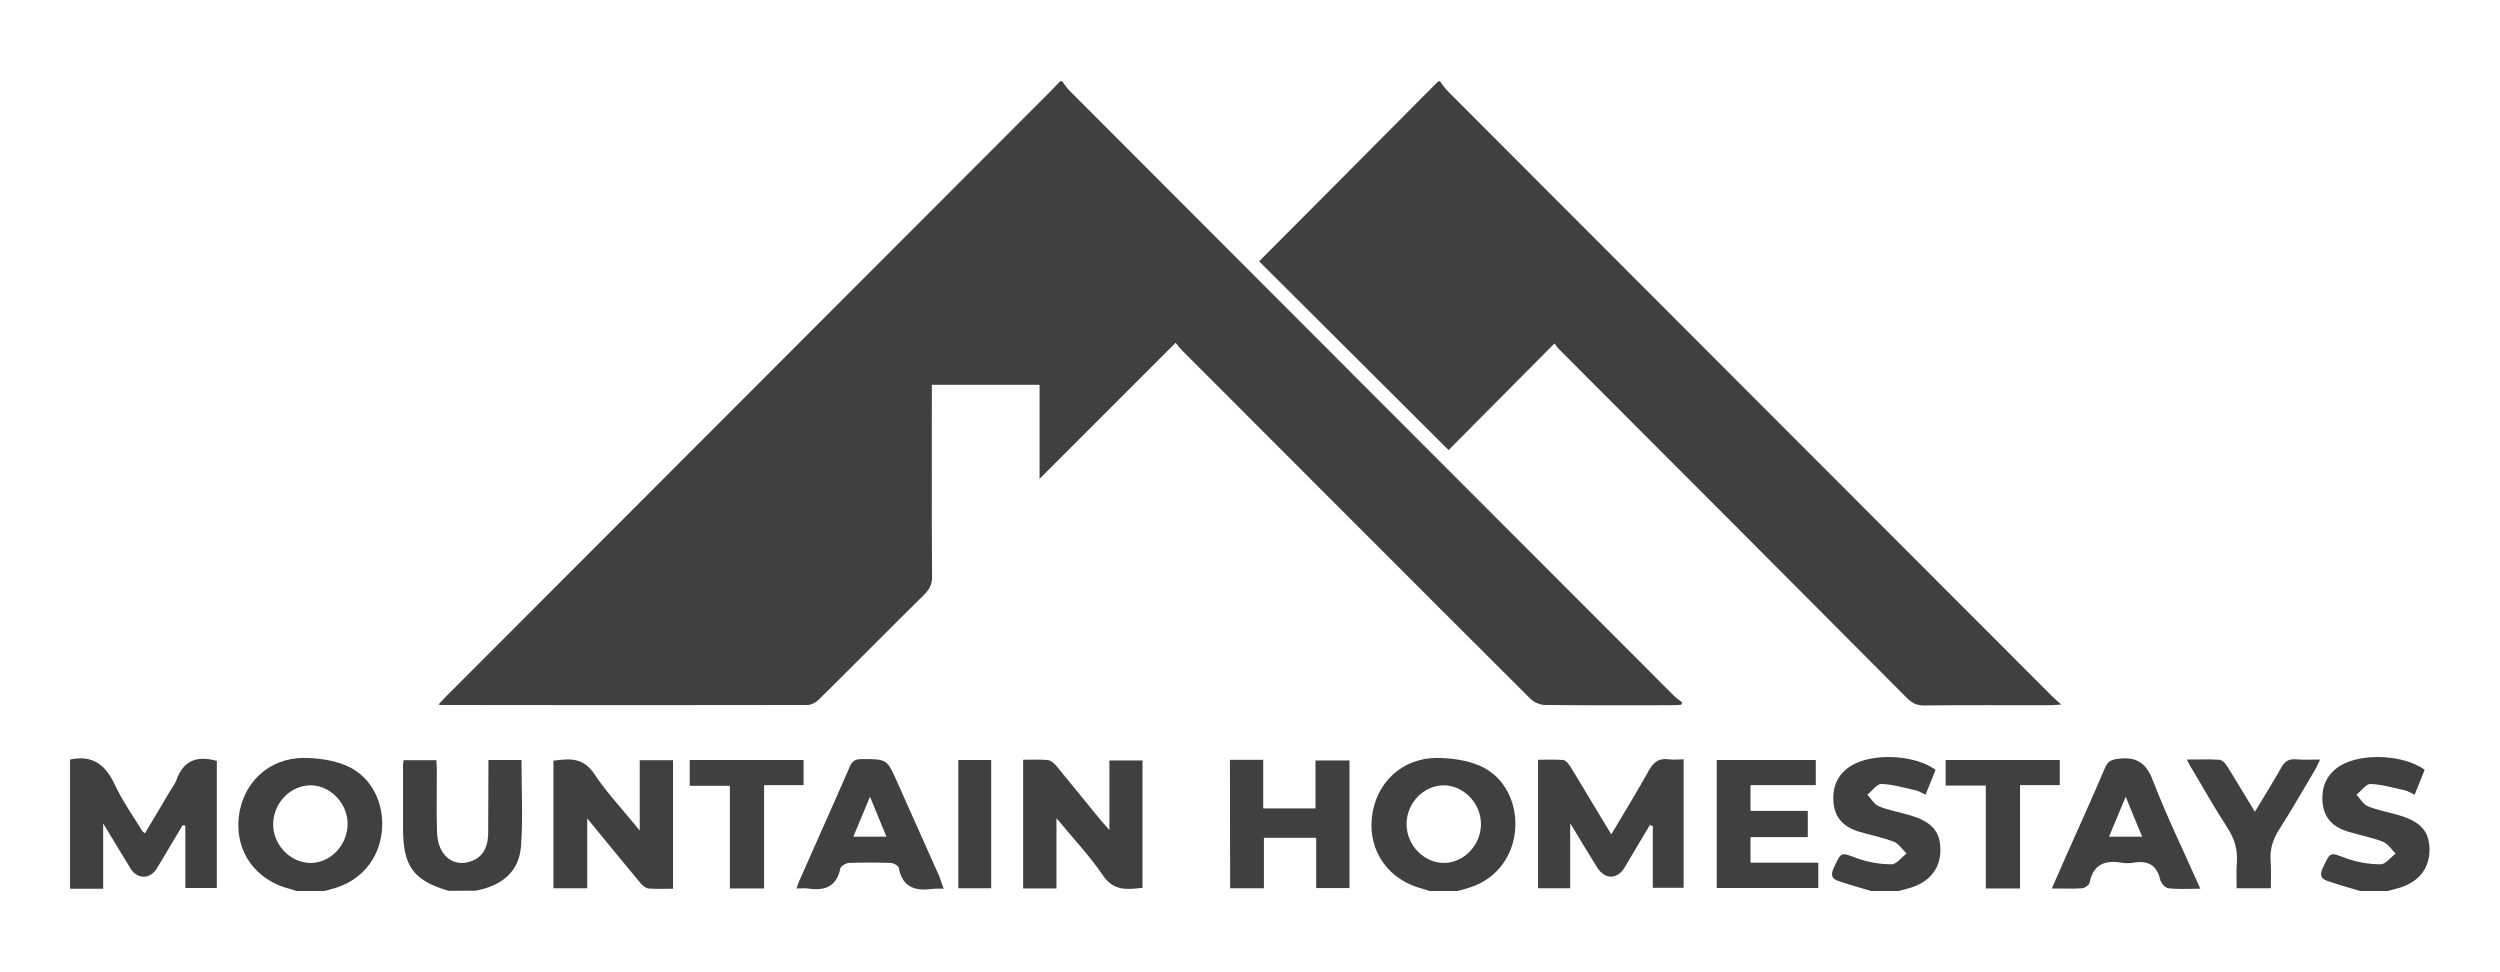 <?xml version="1.0" encoding="utf-8"?>
<!-- Generator: Adobe Illustrator 27.4.1, SVG Export Plug-In . SVG Version: 6.00 Build 0)  -->
<svg version="1.1" id="Layer_2_00000134972393756339033370000002101480198471463867_"
	 xmlns="http://www.w3.org/2000/svg" xmlns:xlink="http://www.w3.org/1999/xlink" x="0px" y="0px" viewBox="0 0 1095.4 426"
	 style="enable-background:new 0 0 1095.4 426;" xml:space="preserve">
<style type="text/css">
	.st0{fill:#404040;}
</style>
<g id="Layer_1-2">
	<g>
		<path class="st0" d="M465.4,35.6c1,1.3,1.9,2.7,3,3.9c88.3,88.5,176.7,176.9,265.1,265.4c1.1,1.1,2.4,1.9,3.6,2.9
			c-0.2,0.3-0.3,0.6-0.5,1c-1.2,0.1-2.3,0.2-3.5,0.2c-18.7,0-37.3,0.1-56-0.1c-2.2,0-5-1.2-6.5-2.7
			c-51-50.8-101.8-101.8-152.7-152.7c-0.9-0.9-1.6-1.9-2.8-3.3c-19.9,19.9-39.4,39.4-59.6,59.6v-41.2h-47.2c0,1.9,0,3.6,0,5.3
			c0,26.3-0.1,52.6,0.1,78.9c0,3.1-1,5.2-3.1,7.4c-15.6,15.4-31,31-46.6,46.4c-1.2,1.2-3.3,2.3-5,2.3c-53.5,0.1-106.9,0.1-160.4,0
			c-0.1,0-0.3-0.1-1.2-0.2c1.2-1.3,2.2-2.3,3.2-3.4c88.5-88.6,176.9-177.1,265.4-265.7c1.3-1.3,2.5-2.7,3.8-4
			C464.9,35.6,465.2,35.6,465.4,35.6z"/>
		<path class="st0" d="M630.9,35.6c1.2,1.5,2.2,3.1,3.6,4.5c88.2,88.4,176.5,176.7,264.8,265.1c1,1,2.1,1.9,3.9,3.5
			c-2.2,0.1-3.3,0.3-4.5,0.3c-18.5,0-37.1-0.1-55.6,0.1c-3.1,0-5.2-0.9-7.4-3.1C784.9,254.9,734,204,683.2,153.1
			c-0.8-0.8-1.4-1.8-2.1-2.6c-15.8,15.9-31.2,31.4-46.4,46.7c-28-27.9-55.3-55.1-83-82.7c26-26.1,52.2-52.4,78.4-78.8
			C630.4,35.6,630.7,35.6,630.9,35.6z"/>
	</g>
	<path class="st0" d="M30.7,332.8c9.8-2.1,15.5,2.2,19.6,11c3.3,7.1,7.9,13.5,12,20.3c0.2,0.3,0.5,0.4,1.2,1
		c3.8-6.3,7.5-12.5,11.2-18.8c0.9-1.5,2-2.9,2.6-4.5c3-8.5,8.9-10.9,17.7-8.4v55.7H81.2v-27.3c-0.4-0.1-0.8-0.2-1.2-0.2
		c-3.7,6.3-7.5,12.5-11.2,18.8c-3,5-8.7,5-11.7,0c-3.8-6.2-7.5-12.3-11.9-19.6v28.6H30.7V332.8z"/>
	<path class="st0" d="M129.8,390.4c-0.9-0.3-1.8-0.7-2.7-0.9c-15-3.7-24.1-16.3-22.5-31.3c1.6-15,13-26,28.3-26.1
		c6.2,0,13,0.9,18.7,3.3c11.2,4.7,17,16.6,15.7,29c-1.3,12.2-9.4,21.7-21.2,24.9c-1.3,0.4-2.7,0.8-4.1,1.1L129.8,390.4L129.8,390.4z
		 M119.7,360.7c-0.3,9,7,17,15.8,17.4c8.7,0.4,16.4-7.2,16.8-16.4c0.4-9.2-7.1-17.4-16-17.6C127.5,344,120,351.5,119.7,360.7
		L119.7,360.7z"/>
	<path class="st0" d="M626.3,390.4c-0.9-0.3-1.8-0.7-2.7-0.9c-15-3.7-24.1-16.3-22.5-31.3c1.6-15,13-26,28.3-26.1
		c6.2,0,13,0.9,18.7,3.3c11.2,4.7,17,16.6,15.7,29c-1.3,12.2-9.4,21.7-21.2,24.9c-1.3,0.4-2.7,0.8-4.1,1.1L626.3,390.4L626.3,390.4z
		 M648.9,360.9c-0.1-9.1-7.7-16.8-16.4-16.8c-8.8,0.1-16.2,7.8-16.2,17c0,9.3,7.8,17.2,16.7,17C641.7,377.9,649,370,648.9,360.9
		L648.9,360.9z"/>
	<path class="st0" d="M196.8,390.4c-15.6-4.5-20.2-10.8-20.2-27.2c0-9.4,0-18.8,0-28.3c0-0.5,0.1-0.9,0.3-1.8h14.3
		c0.1,1.5,0.2,3.1,0.2,4.8c0,8.9-0.2,17.9,0.1,26.9c0.3,10.3,7.5,15.7,15.6,12.3c5.2-2.2,6.7-6.8,6.8-11.9c0.1-8.9,0-17.9,0.1-26.9
		c0-1.7,0-3.4,0-5.3h14.5c0,12.6,0.7,25.2-0.2,37.6c-0.8,11.8-9,17.7-20.1,19.7H196.8z"/>
	<path class="st0" d="M819.8,390.4c-4.8-1.4-9.6-2.8-14.3-4.4c-3.1-1-3.4-2.8-2-5.8c3.4-7.2,3-6.8,10.3-4.1c4.7,1.7,10,2.6,15,2.6
		c2.2,0,4.4-3.1,6.6-4.7c-1.8-1.7-3.3-4.2-5.4-5.1c-5.1-2-10.5-3-15.8-4.6c-6-1.9-10.1-5.6-10.8-12.3c-0.7-7,1.6-12.7,7.7-16.5
		c9.4-5.7,27.8-4.9,37,1.8c-1.4,3.4-2.7,6.9-4.4,10.9c-1.6-0.7-2.9-1.6-4.3-1.9c-5-1.1-10-2.6-15-2.8c-2-0.1-4.1,3.1-6.2,4.7
		c1.7,1.8,3,4.3,5.1,5.1c4.3,1.8,9,2.5,13.5,3.9c9.6,2.8,13.4,7.1,13.4,15.2c0,8.3-4.9,14.3-13.8,16.8c-1.5,0.4-3,0.8-4.5,1.2
		C828,390.4,823.9,390.4,819.8,390.4L819.8,390.4z"/>
	<path class="st0" d="M1034.1,390.4c-4.8-1.4-9.6-2.8-14.3-4.4c-3.1-1-3.4-2.8-2-5.8c3.4-7.2,3-6.8,10.3-4.1c4.7,1.7,10,2.6,15,2.6
		c2.2,0,4.4-3.1,6.6-4.7c-1.8-1.7-3.3-4.2-5.4-5.1c-5.1-2-10.5-3-15.8-4.6c-6-1.9-10.1-5.6-10.8-12.3c-0.7-7,1.6-12.7,7.7-16.5
		c9.4-5.7,27.8-4.9,37,1.8c-1.4,3.4-2.7,6.9-4.4,10.9c-1.6-0.7-2.9-1.6-4.3-1.9c-5-1.1-10-2.6-15-2.8c-2-0.1-4.1,3.1-6.2,4.7
		c1.7,1.8,3,4.3,5.1,5.1c4.3,1.8,9,2.5,13.5,3.9c9.6,2.8,13.4,7.1,13.4,15.2c0,8.3-4.9,14.3-13.8,16.8c-1.5,0.4-3,0.8-4.5,1.2
		C1042.3,390.4,1038.2,390.4,1034.1,390.4L1034.1,390.4z"/>
	<path class="st0" d="M706,365.6c5.8-9.8,11.3-18.7,16.4-27.9c2.1-3.8,4.5-5.6,8.8-5c2,0.3,4,0,6.5,0v56.3h-13.5V362
		c-0.4-0.2-0.9-0.3-1.3-0.5c-1.4,2.4-2.9,4.8-4.3,7.2c-2.3,3.8-4.5,7.6-6.7,11.3c-3.3,5.5-8.8,5.5-12.2-0.1c-3.7-6-7.4-12-11.7-19.2
		v28.5h-14.1v-56.3c3.7,0,7.4-0.2,11,0.1c1.2,0.1,2.4,1.7,3.2,2.9C693.9,345.5,699.7,355.2,706,365.6L706,365.6z"/>
	<path class="st0" d="M294.9,333.1v56.3c-3.6,0-7.2,0.2-10.7-0.1c-1.3-0.1-2.7-1.3-3.6-2.4c-7.5-9-15-18.2-23.3-28.3v30.6h-14.8
		v-55.9c6.8-0.9,12.9-1.6,17.8,5.7c5.6,8.4,12.7,15.9,20,24.9v-30.8H294.9L294.9,333.1z"/>
	<path class="st0" d="M462.9,389.3h-14.6v-56.4c3.6,0,7.2-0.2,10.7,0.1c1.3,0.1,2.7,1.3,3.7,2.4c6.6,8,13.1,16.1,19.7,24.1
		c1,1.2,2,2.3,3.7,4.2v-30.5h14.5V389c-6.5,0.7-12.5,1.7-17.4-5.5c-5.7-8.5-12.9-16-20.3-25L462.9,389.3L462.9,389.3z"/>
	<path class="st0" d="M538.9,332.9h14.6v21.3h22.9v-21h14.9v55.9h-14.6v-22h-22.9v22.1h-14.8L538.9,332.9L538.9,332.9z"/>
	<path class="st0" d="M752.2,333h43.4v11H767v11.3h25.1v11.5h-25.1V378h29.7v11.1h-44.5L752.2,333L752.2,333z"/>
	<path class="st0" d="M413.5,389.4c-1.9,0-3-0.1-4.1,0c-7.6,1.1-13.9,0.1-15.6-9.2c-0.2-0.9-2.2-2-3.5-2.1c-6.1-0.2-12.3-0.2-18.4,0
		c-1.3,0.1-3.5,1.4-3.7,2.4c-1.7,8.3-7.1,9.9-14.4,8.8c-1.4-0.2-2.8,0-4.8,0c0.6-1.7,1-3,1.6-4.2c7.2-16.4,14.6-32.7,21.7-49.1
		c1.1-2.6,2.5-3.4,5.2-3.4c11.1,0,11.1-0.1,15.6,10c6.2,13.9,12.4,27.8,18.6,41.7C412.2,385.9,412.7,387.3,413.5,389.4L413.5,389.4z
		 M388.4,366.6c-2.4-5.9-4.6-11.2-7.2-17.5c-2.6,6.3-4.9,11.7-7.3,17.5H388.4L388.4,366.6z"/>
	<path class="st0" d="M964.1,389.4c-5.3,0-9.7,0.3-14-0.2c-1.3-0.1-3.1-2.1-3.5-3.5c-1.5-6.6-5.4-8.8-11.8-7.7
		c-1.7,0.3-3.5,0.3-5.2,0c-7.3-1.2-12.4,0.7-14,8.7c-0.2,1-2,2.4-3.2,2.5c-4.2,0.3-8.4,0.1-13.4,0.1c2-4.5,3.8-8.5,5.5-12.5
		c6-13.5,12.1-26.9,17.9-40.5c1.2-2.7,2.6-3.4,5.5-3.8c8.2-1.1,12.5,1.7,15.5,9.7C949.5,358,956.9,373.1,964.1,389.4L964.1,389.4z
		 M924.1,366.6h14.5c-2.4-5.7-4.6-11.1-7.2-17.5C928.8,355.4,926.6,360.7,924.1,366.6L924.1,366.6z"/>
	<path class="st0" d="M958.2,332.8c5.2,0,9.7-0.2,14.2,0.1c1.2,0.1,2.6,1.4,3.3,2.6c4.1,6.5,7.9,13,12.3,20.2
		c4.1-6.8,7.9-12.9,11.4-19.1c1.5-2.8,3.3-4.2,6.6-3.9c3.2,0.3,6.6,0.1,10.6,0.1c-0.8,1.7-1.4,2.9-2,4.1c-5.3,8.9-10.4,17.9-16,26.6
		c-2.7,4.3-4.1,8.6-3.7,13.7c0.3,3.9,0.1,7.8,0.1,12H980c0-3.9-0.2-7.6,0.1-11.3c0.4-5.6-1-10.3-4-15c-5.4-8.3-10.3-16.9-15.3-25.4
		C959.9,336.2,959.2,334.8,958.2,332.8L958.2,332.8z"/>
	<path class="st0" d="M334.8,389.3h-15v-45h-17.6V333h49.9V344h-17.3L334.8,389.3L334.8,389.3z"/>
	<path class="st0" d="M885.1,389.3h-15v-45.1h-17.6V333h50v11h-17.4V389.3z"/>
	<path class="st0" d="M419.9,333h14.4v56.2h-14.4V333z"/>
</g>
</svg>
